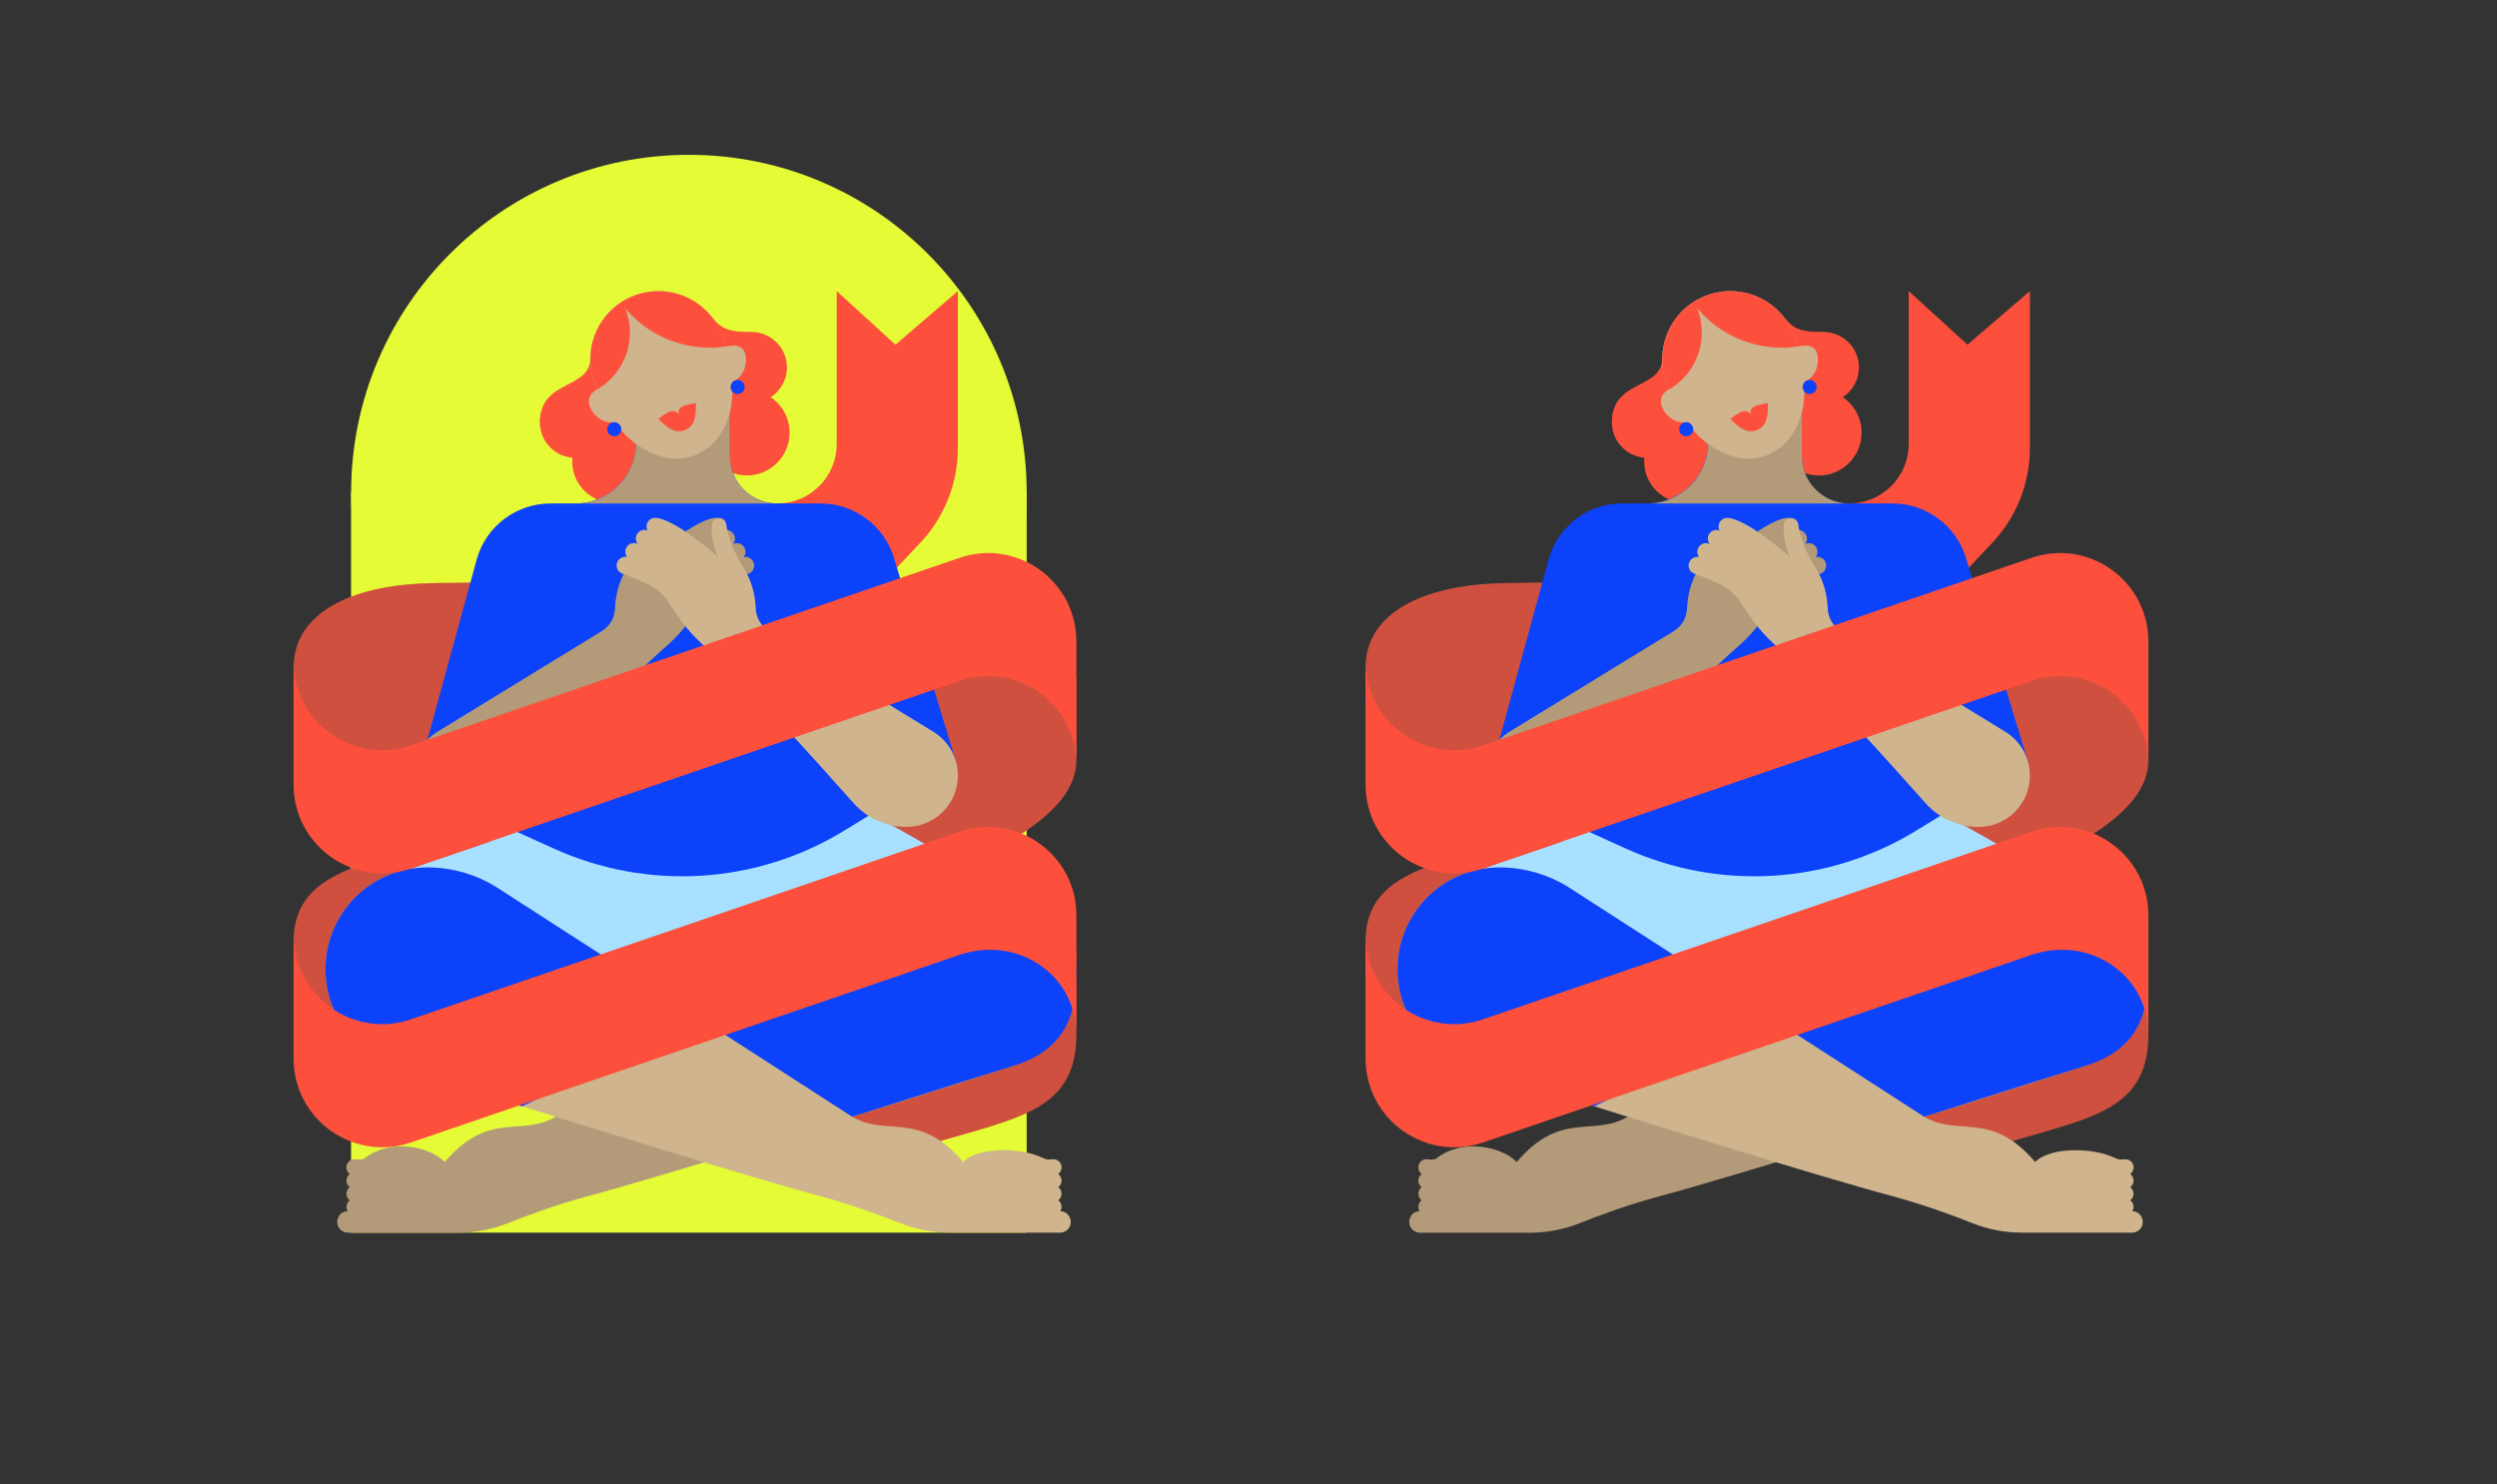 <?xml version="1.0" encoding="UTF-8"?> <!-- Generator: Adobe Illustrator 24.3.0, SVG Export Plug-In . SVG Version: 6.00 Build 0) --> <svg xmlns="http://www.w3.org/2000/svg" xmlns:xlink="http://www.w3.org/1999/xlink" version="1.1" id="Layer_1" x="0px" y="0px" viewBox="0 0 3084.9 1833.9" style="enable-background:new 0 0 3084.9 1833.9;" xml:space="preserve"><rect x="0" y="0" width="3084.9" height="1833.9" fill="#333333" stroke="none"/> <style type="text/css"> .st0{fill:#E5FB35;} .st1{fill:#D05040;} .st2{fill:#A7E1FF;} .st3{fill:#B39A78;} .st4{fill:#0C42F9;} .st5{fill:#FC503C;} .st6{fill:#CFB48E;} </style> <g> <rect x="433.7" y="608.6" class="st0" width="834.7" height="914.5"></rect> <circle class="st0" cx="851.1" cy="608.6" r="417.3"></circle> <path class="st1" d="M1329.8,1278c0,101.9-82.4,103.6-206.8,143.8l-112-51.4l83.6-169.9l121.3-64.6l113.9,37.9V1278z"></path> <path class="st1" d="M362.8,1163c0-73.3,63.7-92.2,155.6-114.6c36.9-9,93.1-21.4,93.1-21.4l62.4,175.8l-188.4,128.8l-102.1-80.4 l-20.6-43.6V1163z"></path> <path class="st1" d="M1329.8,939.6c0,69.3-110.8,123.4-235.2,163.5l-51.1-231l172.4-74.6l113.9,37.9V939.6z"></path> <path class="st1" d="M362.8,824.6c0-61.9,61.1-98.5,155.6-103.5c25.1-1.3,90.5-1.5,90.5-1.5l65.1,144.7L485.5,993.1l-102.1-80.4 l-20.6-43.6V824.6z"></path> <polygon class="st2" points="1228.1,1297.4 754.6,1236.5 507.7,1073.3 603.8,1040.4 623.4,977.4 1071.8,1002.6 1249,1103.1 "></polygon> <path class="st3" d="M429.5,1496.5c-0.9-1.5-1.5-3.3-1.5-5.3c0-3.3,1.6-6.3,4.1-8.1c-2.5-1.8-4.1-4.8-4.1-8.1 c0-3.3,1.6-6.3,4.1-8.1c-2.5-1.8-4.1-4.8-4.1-8.1c0-3.3,1.6-6.3,4.1-8.1c-2.8-2.1-4.5-5.5-4.1-9.4c0.5-4.4,4-8.1,8.4-8.8 c1.1-0.2,2.2-0.2,3.3,0c3.8,0.6,8.1,0.8,11.2-1.6c31.8-24.5,80.1-14.3,98.6,4.9c56.4-65.9,95.3-28.8,140.1-57.8 c128.6-83,434.3-280.3,434.3-280.3c26.1-16.8,56.5-25.8,87.5-25.8c69.6,0,111.4,53.4,111.4,123l0,0c0,54.6-20.7,106-72.7,122.8 c-156.4,50.5-436.4,137-523.7,160.3c-38.4,10.3-75.1,23.8-99.1,33.4c-19.6,7.8-40.5,11.8-61.6,11.8H439.6l0,0h-9.7 c-7.3,0-13.3-5.9-13.3-13.3C416.6,1502.6,422.3,1496.7,429.5,1496.5z"></path> <path class="st4" d="M984.4,1401.2l-114.6-139.6c115.1-74.3,254.2-164,254.2-164c26.1-16.8,56.5-25.8,87.5-25.8 c69.6,0,118.4,58.2,118.4,127.8l0,0c0,54.6-13.3,97.8-79.6,118C1177.3,1339.8,1078.5,1372.2,984.4,1401.2z"></path> <path class="st5" d="M960.2,622.1L960.2,622.1c40.6,0,73.5-32.9,73.5-73.5V359.7l72.6,66.2l77.1-66.2v193.9 c0,43.5-16.6,85.3-46.3,116.9l-52.2,55.5L960.2,622.1z"></path> <path class="st5" d="M876.7,388.6c13.8,16.6,19.8,21.7,51.7,21.7v53h-77.3L876.7,388.6z"></path> <path class="st5" d="M667.1,521.9c0-53.8,62.2-39.8,62.2-79.6l41.9,14.4l-9.4,41L667.1,521.9z"></path> <circle class="st5" cx="710.8" cy="521.9" r="43.8"></circle> <circle class="st5" cx="928.4" cy="454" r="43.8"></circle> <circle class="st5" cx="922.6" cy="534.6" r="52.9"></circle> <circle class="st5" cx="758" cy="570.2" r="51.1"></circle> <path class="st4" d="M1104.4,689.2c-12.2-39.8-48.9-67.1-90.6-67.1h-53.6c-32.3,0-58.5-26.2-58.5-58.5v-65.9L844,558.4l-58.2-17 l0,4.9c0.4,41.7-33.3,75.8-75.1,75.8h-30.6c-41.7,0-78.4,27.2-90.6,67.1l-76.9,281.4l171.4,77.8c116.1,52.7,250.8,44.4,359.5-22.4 l137.7-84.5L1104.4,689.2z"></path> <path class="st3" d="M901.7,563.7v-65.9l-11.2-2.3c-41.1-8.5-83.2,9.9-104.7,46v0l0,4.9c0.4,41.7-33.3,75.8-75.1,75.8h249.4 C927.9,622.1,901.7,595.9,901.7,563.7z"></path> <g> <path class="st6" d="M786.4,364.2c-44,14.8-67.6,62.5-52.7,106.5c29.9,88.4,91.8,103.2,120.3,93.5c38-12.8,68.8-58.9,38.9-147.3 C878.1,372.9,830.4,349.3,786.4,364.2z"></path> <path class="st6" d="M753.1,492c-2.6-7.8-8.5-14.4-15.8-10.6c-24.8,13,3.1,48.3,25.4,39l0-31.6L753.1,492z"></path> <path class="st6" d="M901.2,427.5c8.1-1.5,17.3,0.4,19.6,10.1c3,12.7-2.3,30.2-19.2,35.9L874.7,431 C874.7,431,890.6,429.5,901.2,427.5z"></path> <path class="st5" d="M768.6,372.7c-32.1,20.2-47.5,60.4-34.8,98c1.2,3.6,2.5,7.2,3.9,10.6c24.2-14.1,40.5-40.3,40.5-70.4 C778.1,397.1,774.6,384.1,768.6,372.7z"></path> <path class="st5" d="M877.1,429.6c6.6,0,13-0.5,19.4-1.4c-1.1-3.7-2.2-7.5-3.5-11.3c-14.8-44-62.5-67.6-106.5-52.7 c-7.1,2.4-13.6,5.7-19.6,9.6C791.7,407.6,831.8,429.6,877.1,429.6z"></path> </g> <path class="st3" d="M540.4,904.2l203.1-124.4c9.4-5.7,15.4-15.6,16.2-26.6l0.5-6.5c1.2-16.7,6.7-32.8,15.7-47 c14.1-22.5,30.4-11.5,30.4-11.5c46.5-40.3,69.7-48.3,77.7-48.3c5.9,0,10.7,4.8,10.7,10.7c0,1.8-0.4,3.5-1.2,4.9 c1.2-0.4,2.4-0.7,3.8-0.7c5.9,0,10.7,4.8,10.7,10.7c0,2.5-0.9,4.9-2.4,6.7c1.4-0.7,3-1.1,4.7-1.1c5.9,0,10.7,4.8,10.7,10.7 c0,2.5-0.8,4.7-2.2,6.5c0.7-0.2,1.5-0.2,2.2-0.2c5.9,0,10.7,4.8,10.7,10.7c0,4.1-2.2,7.6-5.6,9.4l0,0c0,0,0,0,0,0 c-0.8,0.5-1.7,0.8-2.7,1c-35,13.3-46.4,19.4-58.7,39.2c-18.7,30.1-33.3,43-50.9,58.5C773.2,842.7,683.4,942.4,639,992.4 c-16.6,18.7-40.4,29.4-65.4,29.4l0,0c-35.1,0-63.5-28.4-63.5-63.5v0C510.1,936.2,521.6,915.7,540.4,904.2z"></path> <path class="st6" d="M1153.1,904.2L950,779.7c-9.4-5.7-15.4-15.6-16.2-26.6l-0.5-6.5c-1.2-16.7-6.7-32.8-15.7-47 c-14.1-22.5-18.9-41.3-20.4-52c-0.7-5.1-5.6-8.4-10.6-7.4c-3.9,0.8-6.8,4-7.2,8c-1.8,22.5,7.8,39.9,7.8,39.9 c-46.5-40.3-69.7-48.3-77.7-48.3c-5.9,0-10.7,4.8-10.7,10.7c0,1.8,0.4,3.5,1.2,4.9c-1.2-0.4-2.4-0.7-3.8-0.7 c-5.9,0-10.7,4.8-10.7,10.7c0,2.5,0.9,4.9,2.4,6.7c-1.4-0.7-3-1.1-4.7-1.1c-5.9,0-10.7,4.8-10.7,10.7c0,2.5,0.8,4.7,2.2,6.5 c-0.7-0.2-1.5-0.2-2.2-0.2c-5.9,0-10.7,4.8-10.7,10.7c0,4.1,2.2,7.6,5.6,9.4l0,0c0,0,0,0,0,0c0.8,0.5,1.7,0.8,2.7,1 c35,13.3,46.4,19.4,58.7,39.2c18.7,30.1,33.3,43,50.9,58.5c40.7,35.8,130.4,135.5,174.8,185.5c16.6,18.7,40.4,29.4,65.4,29.4l0,0 c35.1,0,63.5-28.4,63.5-63.5v0C1183.5,936.2,1172,915.7,1153.1,904.2z"></path> <path class="st6" d="M1310,1496.5c0.9-1.5,1.5-3.3,1.5-5.3c0-3.3-1.6-6.3-4.1-8.1c2.5-1.8,4.1-4.8,4.1-8.1c0-3.3-1.6-6.3-4.1-8.1 c2.5-1.8,4.1-4.8,4.1-8.1c0-3.3-1.6-6.3-4.1-8.1c2.8-2.1,4.5-5.5,4.1-9.4c-0.5-4.4-4-8.1-8.4-8.8c-1.1-0.2-2.2-0.2-3.3,0 c-3.8,0.6-7.8,0.2-11.2-1.6c-25.8-13.1-80.1-14.3-98.6,4.9c-56.4-65.9-95.3-28.8-140.1-57.8c-128.6-83-434.3-280.3-434.3-280.3 c-26.1-16.8-56.5-25.8-87.5-25.8c-69.6,0-125.9,56.4-125.9,125.9v0c0,54.6,35.2,103,87.2,119.8c156.4,50.5,436.4,137,523.7,160.3 c38.4,10.3,75.1,23.8,99.1,33.4c19.6,7.8,40.5,11.8,61.6,11.8h126.1l0,0h9.7c7.3,0,13.3-5.9,13.3-13.3 C1322.8,1502.6,1317.1,1496.7,1310,1496.5z"></path> <path class="st4" d="M644.7,1367l225-105.4c-115.1-74.3-254.2-164-254.2-164c-26.1-16.8-56.5-25.8-87.5-25.8 c-69.6,0-125.9,56.4-125.9,125.9v0c0,54.6,35.2,103,87.2,119.8C561.8,1341,550.6,1338,644.7,1367z"></path> <path class="st5" d="M1185.4,689.3L507.7,921.1c-70.7,24.2-144.3-28-145-102.7v152.1l0,0c0.7,74.7,74.3,126.8,145,102.7 l677.7-231.8c70.7-24.2,144.1,28.1,144.4,102.8v-152l0,0C1329.6,717.5,1256.1,665.1,1185.4,689.3z"></path> <path class="st5" d="M1185.4,1027.7l-677.7,231.8c-70.7,24.2-144.3-28-145-102.7V1309l0,0c0.7,74.7,74.3,126.8,145,102.7 l677.7-231.8c70.7-24.2,144.1,23.5,144.4,98.2v-147.4l0,0C1329.6,1055.9,1256.1,1003.6,1185.4,1027.7z"></path> <path class="st5" d="M843.5,501.9c-4,1.7-6.2,6.1-5.1,10.2c-2.2-3.7-6.9-5.2-10.9-3.5c-5.3,2.2-14.1,8.9-14.1,8.9 c8.1,8.2,19.5,19.6,33.1,13.9c13.7-5.8,13.5-21.9,13.2-33.4C859.7,498,848.8,499.7,843.5,501.9z"></path> <circle class="st4" cx="758.9" cy="530.4" r="8.7"></circle> <circle class="st4" cx="911.3" cy="478.2" r="8.7"></circle> </g> <g> <path class="st1" d="M2654.2,1278c0,101.9-82.4,103.6-206.8,143.8l-112-51.4l83.6-169.9l121.3-64.6l113.9,37.9V1278z"></path> <path class="st1" d="M1687.1,1163c0-73.3,63.7-92.2,155.6-114.6c36.9-9,93.1-21.4,93.1-21.4l62.4,175.8l-188.4,128.8l-102.1-80.4 l-20.6-43.6V1163z"></path> <path class="st1" d="M2654.2,939.6c0,69.3-110.8,123.4-235.2,163.5l-51.1-231l172.4-74.6l113.9,37.9V939.6z"></path> <path class="st1" d="M1687.1,824.6c0-61.9,61.1-98.5,155.6-103.5c25.1-1.3,90.5-1.5,90.5-1.5l65.1,144.7l-188.4,128.8l-102.1-80.4 l-20.6-43.6V824.6z"></path> <polygon class="st2" points="2552.5,1297.4 2078.9,1236.5 1832.1,1073.3 1928.2,1040.4 1947.8,977.4 2396.2,1002.6 2573.4,1103.1 "></polygon> <path class="st3" d="M1753.8,1496.5c-0.9-1.5-1.5-3.3-1.5-5.3c0-3.3,1.6-6.3,4.1-8.1c-2.5-1.8-4.1-4.8-4.1-8.1 c0-3.3,1.6-6.3,4.1-8.1c-2.5-1.8-4.1-4.8-4.1-8.1c0-3.3,1.6-6.3,4.1-8.1c-2.8-2.1-4.5-5.5-4.1-9.4c0.5-4.4,4-8.1,8.4-8.8 c1.1-0.2,2.2-0.2,3.3,0c3.8,0.6,8.1,0.8,11.2-1.6c31.8-24.5,80.1-14.3,98.6,4.9c56.4-65.9,95.3-28.8,140.1-57.8 c128.6-83,434.3-280.3,434.3-280.3c26.1-16.8,56.5-25.8,87.5-25.8c69.6,0,111.4,53.4,111.4,123l0,0c0,54.6-20.7,106-72.7,122.8 c-156.4,50.5-436.4,137-523.7,160.3c-38.4,10.3-75.1,23.8-99.1,33.4c-19.6,7.8-40.5,11.8-61.6,11.8H1764l0,0h-9.7 c-7.3,0-13.3-5.9-13.3-13.3C1741,1502.6,1746.7,1496.7,1753.8,1496.5z"></path> <path class="st4" d="M2308.7,1401.2l-114.6-139.6c115.1-74.3,254.2-164,254.2-164c26.1-16.8,56.5-25.8,87.5-25.8 c69.6,0,118.4,58.2,118.4,127.8l0,0c0,54.6-13.3,97.8-79.6,118C2501.6,1339.8,2402.9,1372.2,2308.7,1401.2z"></path> <path class="st5" d="M2284.6,622.1L2284.6,622.1c40.6,0,73.5-32.9,73.5-73.5V359.7l72.6,66.2l77.1-66.2v193.9 c0,43.5-16.6,85.3-46.3,116.9l-52.2,55.5L2284.6,622.1z"></path> <path class="st5" d="M2201,388.6c13.8,16.6,19.8,21.7,51.7,21.7v53h-77.3L2201,388.6z"></path> <path class="st5" d="M1991.4,521.9c0-53.8,62.2-39.8,62.2-79.6l41.9,14.4l-9.4,41L1991.4,521.9z"></path> <circle class="st5" cx="2035.2" cy="521.9" r="43.8"></circle> <circle class="st5" cx="2252.8" cy="454" r="43.8"></circle> <circle class="st5" cx="2247" cy="534.6" r="52.9"></circle> <circle class="st5" cx="2082.4" cy="570.2" r="51.1"></circle> <path class="st4" d="M2428.8,689.2c-12.2-39.8-48.9-67.1-90.6-67.1h-53.6c-32.3,0-58.5-26.2-58.5-58.5v-65.9l-57.8,60.6l-58.2-17 l0,4.9c0.4,41.7-33.3,75.8-75.1,75.8h-30.6c-41.7,0-78.4,27.2-90.6,67.1L1837,970.6l171.4,77.8c116.1,52.7,250.8,44.4,359.5-22.4 l137.7-84.5L2428.8,689.2z"></path> <path class="st3" d="M2226.1,563.7v-65.9l-11.2-2.3c-41.1-8.5-83.2,9.9-104.7,46v0l0,4.9c0.4,41.7-33.3,75.8-75.1,75.8h249.4 C2252.3,622.1,2226.1,595.9,2226.1,563.7z"></path> <g> <path class="st6" d="M2110.8,364.2c-44,14.8-67.6,62.5-52.7,106.5c29.9,88.4,91.8,103.2,120.3,93.5c38-12.8,68.8-58.9,38.9-147.3 C2202.4,372.9,2154.8,349.3,2110.8,364.2z"></path> <path class="st6" d="M2077.5,492c-2.6-7.8-8.5-14.4-15.8-10.6c-24.8,13,3.1,48.3,25.4,39l0-31.6L2077.5,492z"></path> <path class="st6" d="M2225.6,427.5c8.1-1.5,17.3,0.4,19.6,10.1c3,12.7-2.3,30.2-19.2,35.9l-26.9-42.4 C2199.1,431,2215,429.5,2225.6,427.5z"></path> <path class="st5" d="M2092.9,372.7c-32.1,20.2-47.5,60.4-34.8,98c1.2,3.6,2.5,7.2,3.9,10.6c24.2-14.1,40.5-40.3,40.5-70.4 C2102.4,397.1,2099,384.1,2092.9,372.7z"></path> <path class="st5" d="M2201.5,429.6c6.6,0,13-0.5,19.4-1.4c-1.1-3.7-2.2-7.5-3.5-11.3c-14.8-44-62.5-67.6-106.5-52.7 c-7.1,2.4-13.6,5.7-19.6,9.6C2116.1,407.6,2156.2,429.6,2201.5,429.6z"></path> </g> <path class="st3" d="M1864.8,904.2l203.1-124.4c9.4-5.7,15.4-15.6,16.2-26.6l0.5-6.5c1.2-16.7,6.7-32.8,15.7-47 c14.1-22.5,30.4-11.5,30.4-11.5c46.5-40.3,69.7-48.3,77.7-48.3c5.9,0,10.7,4.8,10.7,10.7c0,1.8-0.4,3.5-1.2,4.9 c1.2-0.4,2.4-0.7,3.8-0.7c5.9,0,10.7,4.8,10.7,10.7c0,2.5-0.9,4.9-2.4,6.7c1.4-0.7,3-1.1,4.7-1.1c5.9,0,10.7,4.8,10.7,10.7 c0,2.5-0.8,4.7-2.2,6.5c0.7-0.2,1.5-0.2,2.2-0.2c5.9,0,10.7,4.8,10.7,10.7c0,4.1-2.2,7.6-5.6,9.4l0,0c0,0,0,0,0,0 c-0.8,0.5-1.7,0.8-2.7,1c-35,13.3-46.4,19.4-58.7,39.2c-18.7,30.1-33.3,43-50.9,58.5c-40.7,35.8-130.4,135.5-174.8,185.5 c-16.6,18.7-40.4,29.4-65.4,29.4l0,0c-35.1,0-63.5-28.4-63.5-63.5v0C1834.5,936.2,1846,915.7,1864.8,904.2z"></path> <path class="st6" d="M2477.5,904.2l-203.1-124.4c-9.4-5.7-15.4-15.6-16.2-26.6l-0.5-6.5c-1.2-16.7-6.7-32.8-15.7-47 c-14.1-22.5-18.9-41.3-20.4-52c-0.7-5.1-5.6-8.4-10.6-7.4c-3.9,0.8-6.8,4-7.2,8c-1.8,22.5,7.8,39.9,7.8,39.9 c-46.5-40.3-69.7-48.3-77.7-48.3c-5.9,0-10.7,4.8-10.7,10.7c0,1.8,0.4,3.5,1.2,4.9c-1.2-0.4-2.4-0.7-3.8-0.7 c-5.9,0-10.7,4.8-10.7,10.7c0,2.5,0.9,4.9,2.4,6.7c-1.4-0.7-3-1.1-4.7-1.1c-5.9,0-10.7,4.8-10.7,10.7c0,2.5,0.8,4.7,2.2,6.5 c-0.7-0.2-1.5-0.2-2.2-0.2c-5.9,0-10.7,4.8-10.7,10.7c0,4.1,2.2,7.6,5.6,9.4l0,0c0,0,0,0,0,0c0.8,0.5,1.7,0.8,2.7,1 c35,13.3,46.4,19.4,58.7,39.2c18.7,30.1,33.3,43,50.9,58.5c40.7,35.8,130.4,135.5,174.8,185.5c16.6,18.7,40.4,29.4,65.4,29.4l0,0 c35.1,0,63.5-28.4,63.5-63.5v0C2507.8,936.2,2496.4,915.7,2477.5,904.2z"></path> <path class="st6" d="M2634.4,1496.5c0.9-1.5,1.5-3.3,1.5-5.3c0-3.3-1.6-6.3-4.1-8.1c2.5-1.8,4.1-4.8,4.1-8.1c0-3.3-1.6-6.3-4.1-8.1 c2.5-1.8,4.1-4.8,4.1-8.1c0-3.3-1.6-6.3-4.1-8.1c2.8-2.1,4.5-5.5,4.1-9.4c-0.5-4.4-4-8.1-8.4-8.8c-1.1-0.2-2.2-0.2-3.3,0 c-3.8,0.6-7.8,0.2-11.2-1.6c-25.8-13.1-80.1-14.3-98.6,4.9c-56.4-65.9-95.3-28.8-140.1-57.8c-128.6-83-434.3-280.3-434.3-280.3 c-26.1-16.8-56.5-25.8-87.5-25.8c-69.6,0-125.9,56.4-125.9,125.9v0c0,54.6,35.2,103,87.2,119.8c156.4,50.5,436.4,137,523.7,160.3 c38.4,10.3,75.1,23.8,99.1,33.4c19.6,7.8,40.5,11.8,61.6,11.8h126.1l0,0h9.7c7.3,0,13.3-5.9,13.3-13.3 C2647.2,1502.6,2641.5,1496.7,2634.4,1496.5z"></path> <path class="st4" d="M1969.1,1367l225-105.4c-115.1-74.3-254.2-164-254.2-164c-26.1-16.8-56.5-25.8-87.5-25.8 c-69.6,0-125.9,56.4-125.9,125.9v0c0,54.6,35.2,103,87.2,119.8C1886.2,1341,1874.9,1338,1969.1,1367z"></path> <path class="st5" d="M2509.8,689.3l-677.7,231.8c-70.7,24.2-144.3-28-145-102.7v152.1l0,0c0.7,74.7,74.3,126.8,145,102.7 l677.7-231.8c70.7-24.2,144.1,28.1,144.4,102.8v-152l0,0C2653.9,717.5,2580.4,665.1,2509.8,689.3z"></path> <path class="st5" d="M2509.8,1027.7l-677.7,231.8c-70.7,24.2-144.3-28-145-102.7V1309l0,0c0.7,74.7,74.3,126.8,145,102.7 l677.7-231.8c70.7-24.2,144.1,23.5,144.4,98.2v-147.4l0,0C2653.9,1055.9,2580.4,1003.6,2509.8,1027.7z"></path> <path class="st5" d="M2167.9,501.9c-4,1.7-6.2,6.1-5.1,10.2c-2.2-3.7-6.9-5.2-10.9-3.5c-5.3,2.2-14.1,8.9-14.1,8.9 c8.1,8.2,19.5,19.6,33.1,13.9s13.5-21.9,13.2-33.4C2184.1,498,2173.2,499.7,2167.9,501.9z"></path> <circle class="st4" cx="2083.2" cy="530.4" r="8.7"></circle> <circle class="st4" cx="2235.7" cy="478.2" r="8.7"></circle> </g> </svg> 